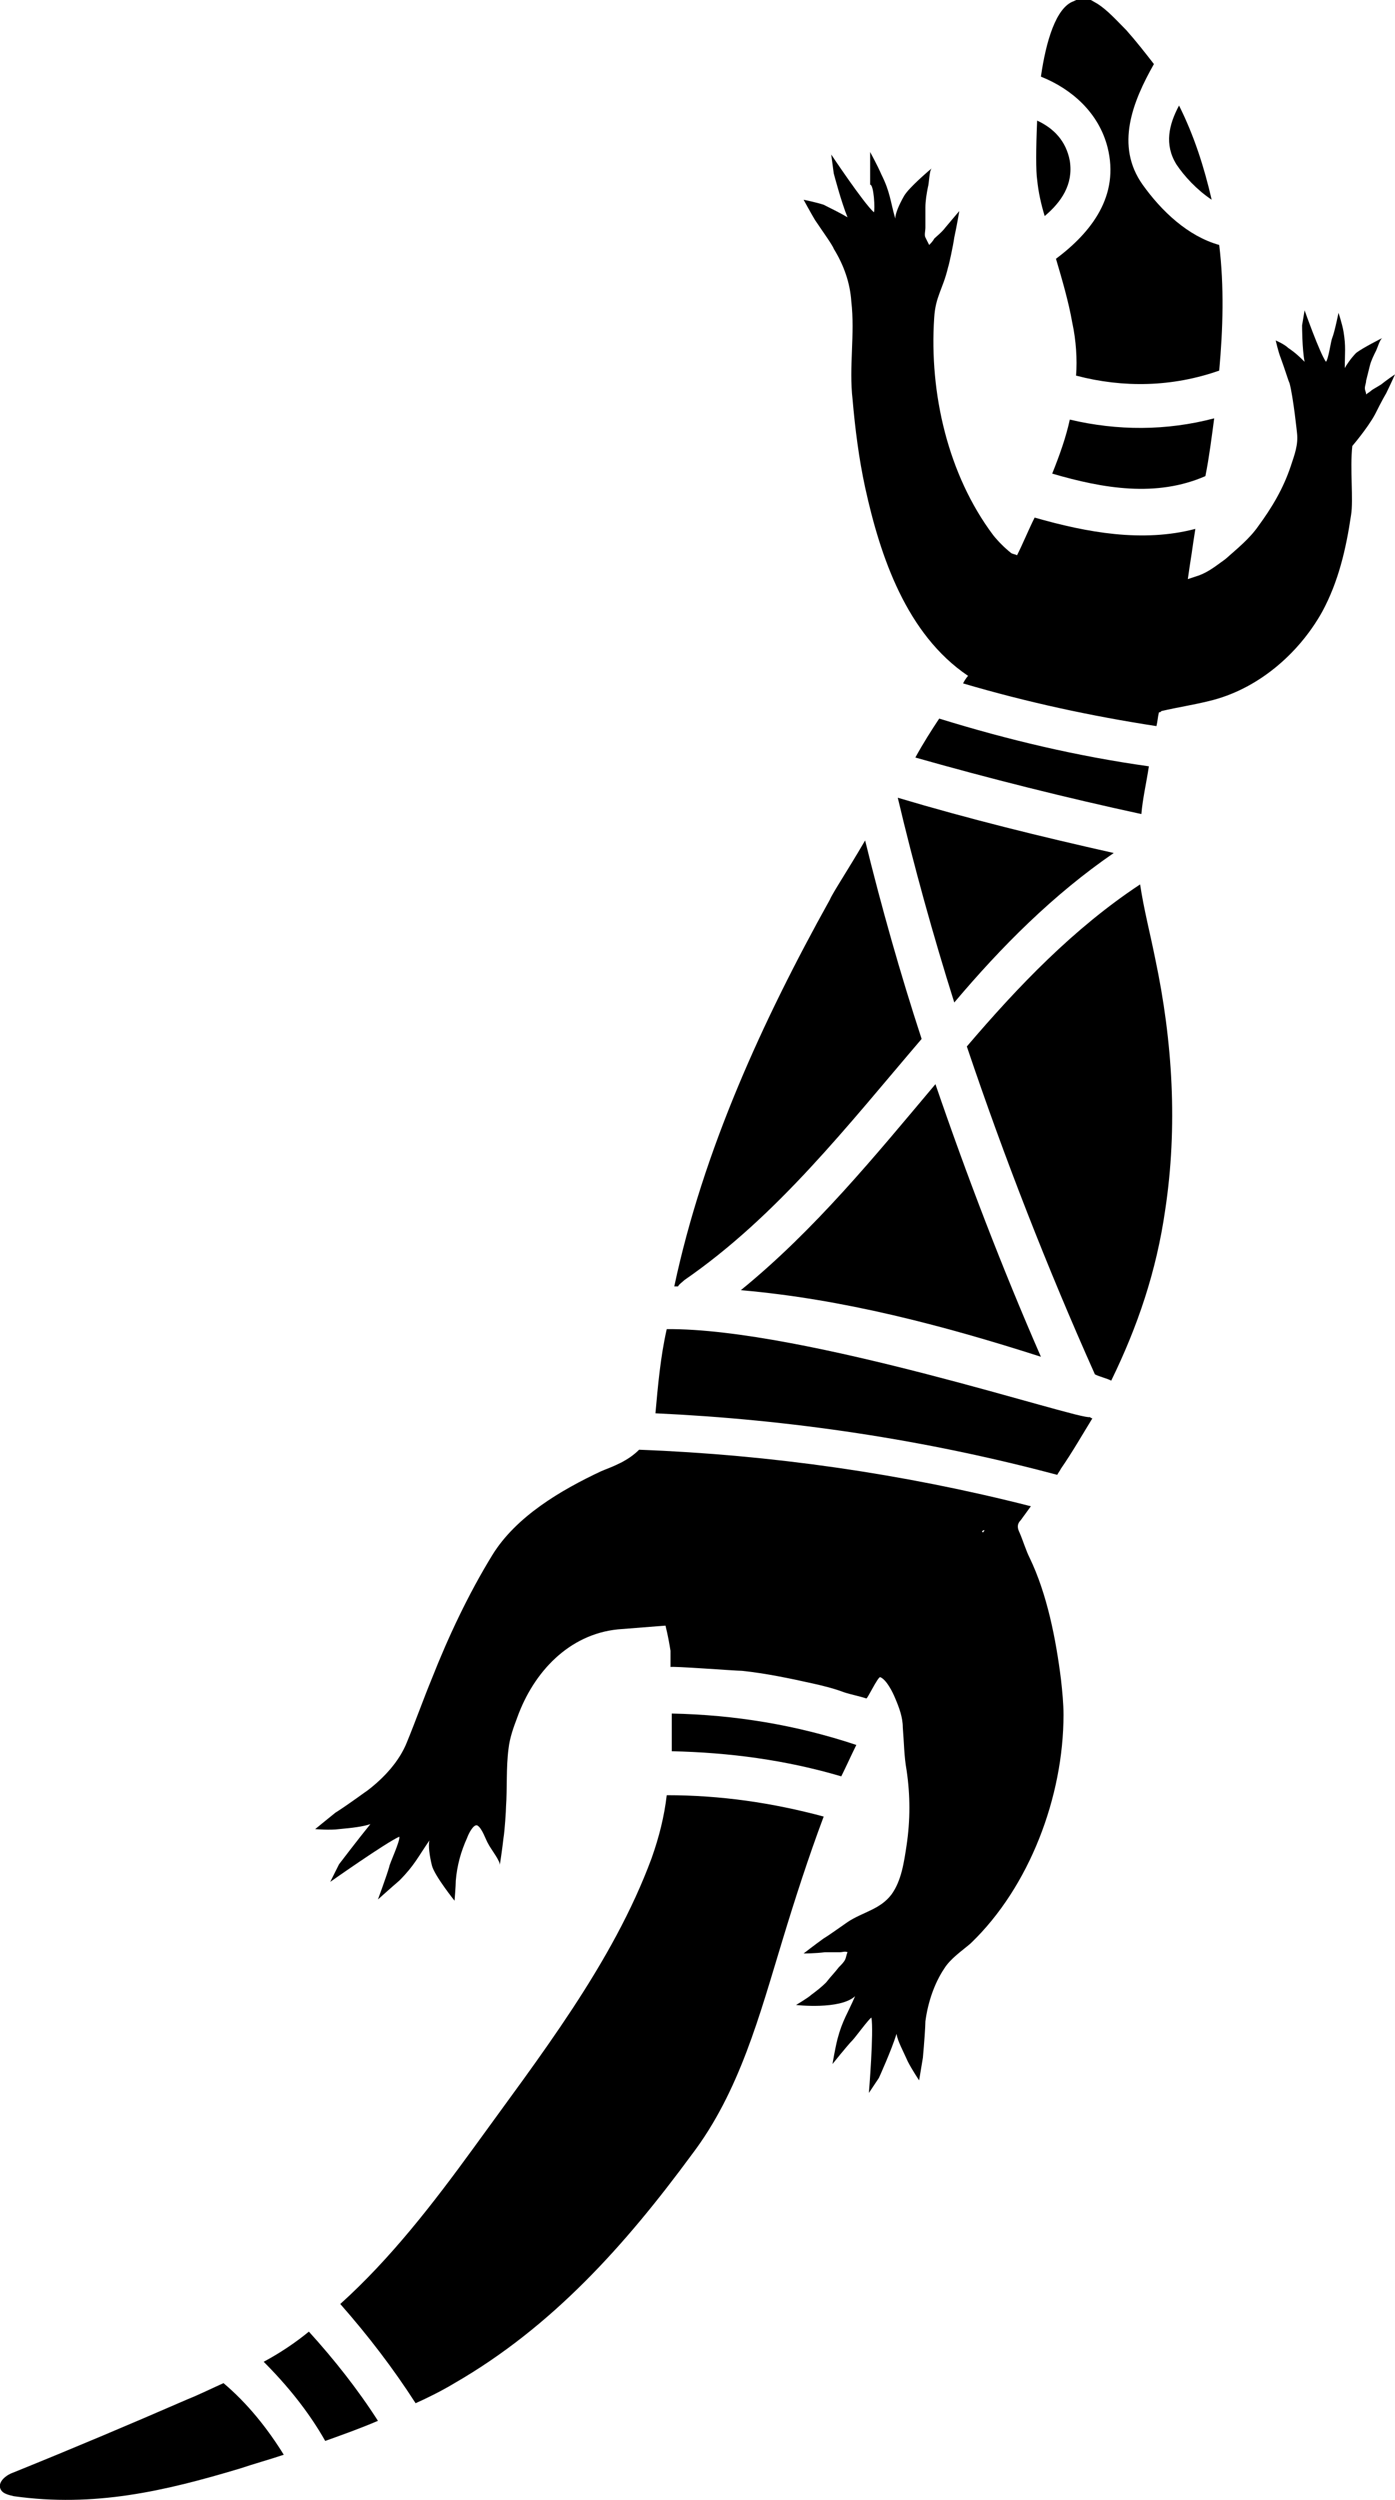 <svg xmlns="http://www.w3.org/2000/svg" viewBox="0 0 111.1 199"><path d="M67 141.4c.4-.8.8-1.7 1.2-2.5-4.8-1.6-9.7-2.4-14.7-2.5v3c4.6.1 9.1.7 13.5 2zM21 188c1.9 1.9 3.6 4 4.9 6.3 1.4-.5 2.8-1 4.2-1.6-1.6-2.5-3.5-4.9-5.5-7.1-1.1.9-2.3 1.7-3.6 2.4z"/><path d="M47.9 117.1c-3.2 1.5-6.8 3.6-8.7 6.7-1.9 3.1-3.5 6.5-4.8 9.8-.7 1.7-1.3 3.4-2 5.1-.6 1.5-1.8 2.8-3.1 3.8-.3.2-1.5 1.1-2.6 1.8-.5.4-1.6 1.3-1.6 1.3s1.2.1 1.9 0c1.1-.1 1.9-.2 2.5-.4-.9 1.1-2.5 3.2-2.5 3.2l-.7 1.4s4.4-3.1 5.5-3.6c.1.3-.8 2.2-.8 2.4-.2.7-.9 2.6-.9 2.6s1-.9 1.7-1.5c1.2-1.2 1.5-1.9 2.4-3.2-.1.4 0 1.2.2 2s1.8 2.8 1.8 2.8.1-1.2.1-1.6c.1-1.2.4-2.3.9-3.4.1-.3.5-1.1.8-1 .4.2.7 1.2.9 1.5.2.4 1 1.4.9 1.7 0 0 .2-1.3.3-2.2.1-.6.2-2.2.2-2.5.1-1.4 0-3.1.2-4.6.1-.9.4-1.7.7-2.5 1.3-3.6 4.1-6.6 8-7 1.3-.1 2.5-.2 3.8-.3.2.8.3 1.4.4 2v1.3c0-.1 5.2.3 5.7.3 1.9.2 3.8.6 5.6 1 .9.2 1.7.4 2.5.7.6.2 1.2.3 1.8.5.1 0 .9-1.7 1.1-1.7.5.2 1 1.2 1.2 1.7.3.7.6 1.5.6 2.3.1 1.2.1 2.3.3 3.4.3 2 .3 4 0 6-.2 1.3-.4 2.8-1.2 3.9-.9 1.2-2.3 1.4-3.5 2.2-.3.2-1.4 1-1.9 1.3-.7.5-1.6 1.2-1.6 1.2s.9 0 1.7-.1h1.2c.2 0 .4-.1.6 0-.1.2-.1.4-.2.6-.1.2-.3.4-.5.6-.3.4-.7.8-1 1.2-.4.4-.8.7-1.2 1-.2.2-1.2.8-1.2.8s3.5.4 4.7-.7c-.6 1.4-1 1.9-1.4 3.4-.2.8-.4 2-.4 2s1.2-1.5 1.6-1.9c.2-.2 1.3-1.7 1.5-1.8.2 1.1-.2 6-.2 6l.8-1.2s1-2.2 1.4-3.5c.1.6.5 1.3.9 2.2.3.6.9 1.5.9 1.5l.3-1.8c.1-1.1.2-2.5.2-2.9.2-1.5.7-3 1.5-4.2.5-.8 1.4-1.4 2.1-2 4.7-4.5 7.4-11.7 7.4-18.2 0-.9-.1-1.9-.2-2.8-.4-3.2-1.1-6.8-2.5-9.7-.3-.6-.5-1.3-.8-2-.2-.4-.2-.7.1-1 .3-.4.5-.7.8-1.1-10.2-2.6-20.7-4.1-31.2-4.5-.9.9-2 1.3-3 1.7zm30.5 4.7c0 .1-.1.1-.1.2l-.1-.1s.1-.1.2-.1c-.1 0-.1 0 0 0zM73.4 82.7c-1.7-5.2-3.2-10.5-4.5-15.8-1.4 2.4-2.6 4.2-2.8 4.7-5.4 9.7-10.1 20-12.4 30.8h.3c.1-.2.3-.3.5-.5 7.4-5.1 13-12.3 18.9-19.2zM88.7 67.9c-5.8-1.3-11.5-2.7-17.2-4.4 1.3 5.5 2.8 10.9 4.5 16.3 3.8-4.5 7.9-8.6 12.7-11.9zM91.5 61c-5.7-.8-11.2-2.1-16.7-3.8-.6.9-1.3 2-1.9 3.1 6 1.7 12 3.2 18 4.5.1-1.2.4-2.5.6-3.8zM14.9 191c-4.6 2-9.1 3.9-13.8 5.8-.6.2-1.2.7-1.1 1.2.1.5.7.6 1.1.7 6.4.9 12-.4 18-2.2 1.2-.4 2.3-.7 3.5-1.1-1.3-2.1-2.9-4.1-4.8-5.7-.9.4-1.9.9-2.9 1.3z"/><path d="M62.3 154.5c1-3.3 2.1-6.7 3.3-9.9-4.1-1.1-8.2-1.7-12.5-1.7-.2 1.7-.6 3.3-1.2 5-3.1 8.4-9 15.9-14.2 23.1-3.2 4.4-6.6 8.8-10.6 12.4 2.2 2.5 4.2 5.1 6 7.9 1.1-.5 2.1-1 3.1-1.6 7.8-4.5 13.6-11 18.9-18.2 3.8-5 5.4-11.1 7.2-17zM85.2 12.8c-.3-1.6-1.3-2.6-2.6-3.2-.1 2.2-.1 4.1 0 4.7.1 1 .3 1.9.6 2.9 1.3-1.1 2.3-2.5 2-4.4z"/><path d="M88.2 11.7c1 3.9-1.3 6.8-4.1 8.9.5 1.7 1 3.4 1.3 5.1.3 1.4.4 2.9.3 4.2 3.8 1 7.7.9 11.4-.4.3-3.3.4-6.7 0-10-2.5-.7-4.6-2.7-6.1-4.8-2.2-3.1-.8-6.6.9-9.6-.7-.9-1.4-1.8-2.2-2.7C89 1.7 88.2.8 87.4.3c-1.2-.7-1-.6-1.9-.2-1.4.5-2.2 3.2-2.6 6 2.5 1 4.6 2.9 5.3 5.6zM52.2 112.5c10.8.5 21.5 2.1 32 4.9.1-.2.2-.3.3-.5.9-1.3 1.7-2.7 2.5-4-.1 0-.2-.1-.2-.1-.7.3-22.8-7.1-33.7-7-.5 2.2-.7 4.5-.9 6.7z"/><path d="M69.6 16.9c-.8-.7-3.4-4.6-3.4-4.6l.2 1.5s.6 2.3 1.1 3.5c-.5-.3-1.1-.6-1.9-1-.6-.2-1.6-.4-1.6-.4s.6 1.1.9 1.6c.6.9 1.4 2 1.5 2.3.8 1.3 1.3 2.7 1.4 4.2.3 2.6-.2 5.2.1 7.8.2 2.3.5 4.7 1 7 1.2 5.5 3.3 11.7 8.2 15 0 0-.2.2-.4.6 5.1 1.5 10.2 2.6 15.4 3.4.1-.4.1-.7.2-1.1.1 0 .1 0 .2-.1 1.3-.3 2.6-.5 3.8-.8 3.8-.9 7.1-3.7 9-7.1 1.3-2.4 1.9-5 2.3-7.7.2-1.2-.1-3.7.1-5.5 0 0 1.2-1.4 1.8-2.5.1-.2.6-1.2.9-1.7.3-.6.7-1.5.7-1.5s-.6.4-1.1.8c-.3.2-.7.4-.8.5-.1.1-.3.2-.4.3 0-.2-.1-.3-.1-.5s.1-.4.1-.6l.3-1.2c.1-.4.3-.8.5-1.2.1-.2.3-.9.5-1 0 0-1.6.8-2.1 1.2-.4.4-.8 1-.9 1.2 0-1.2.1-1.7-.1-2.9-.1-.6-.4-1.5-.4-1.5s-.3 1.5-.5 2c-.1.2-.3 1.7-.5 1.9-.5-.7-1.7-4.1-1.7-4.1l-.2 1.2s0 1.9.2 2.9c-.3-.3-.7-.7-1.3-1.1-.3-.3-1-.6-1-.6s.2.9.4 1.4c.3.8.6 1.8.7 2 .3 1.1.6 4 .6 4 .1.9-.2 1.7-.5 2.6-.6 1.8-1.5 3.3-2.6 4.8-.7 1-1.7 1.8-2.6 2.6-.7.5-1.3 1-2.1 1.3l-.9.3c.1-.7.2-1.4.3-2 .1-.7.2-1.4.3-2-4.2 1.1-8.6.3-12.8-.9-.5 1-.9 2-1.4 3-.2-.1-.4-.1-.5-.2-.5-.4-1-.9-1.4-1.4-3.6-4.8-5.1-11.3-4.7-17.3.1-1.7.7-2.3 1.1-4 .1-.3.4-1.7.5-2.4.2-.9.4-2.1.4-2.1s-.6.7-1.1 1.3c-.3.4-.7.7-.9.9-.1.2-.3.4-.4.5l-.3-.6c-.1-.2 0-.5 0-.8v-1.6c0-.5.1-1.1.2-1.6.1-.3.1-1.3.3-1.5 0 0-1.8 1.5-2.2 2.2-.4.7-.7 1.4-.7 1.8-.4-1.4-.4-2.1-1.1-3.5-.3-.7-.9-1.8-.9-1.8v2.6c.3 0 .4 2 .3 2.2z"/><path d="M83.8 37.7c4.1 1.2 8.3 1.9 12.2.2.3-1.5.5-3.1.7-4.6-3.8 1-7.7 1-11.5.1-.3 1.4-.8 2.8-1.4 4.3zM93.7 13.1c.6.9 1.6 2 2.8 2.8-.6-2.6-1.4-5.1-2.6-7.5-.8 1.5-1.2 3.1-.2 4.7zM87.2 109.4c.4.2.9.3 1.3.5 2.1-4.3 3.6-8.7 4.3-13.6 1-6.6.6-13.4-.8-20-.4-2-.9-3.9-1.2-5.9-5.3 3.5-9.7 8.1-13.8 12.9 3 8.9 6.4 17.6 10.2 26.1zM74.5 86.3C69.7 92 64.9 97.9 59 102.7c8.1.7 16.1 2.8 23.9 5.3-3.1-7.1-5.9-14.4-8.4-21.7z"/></svg>